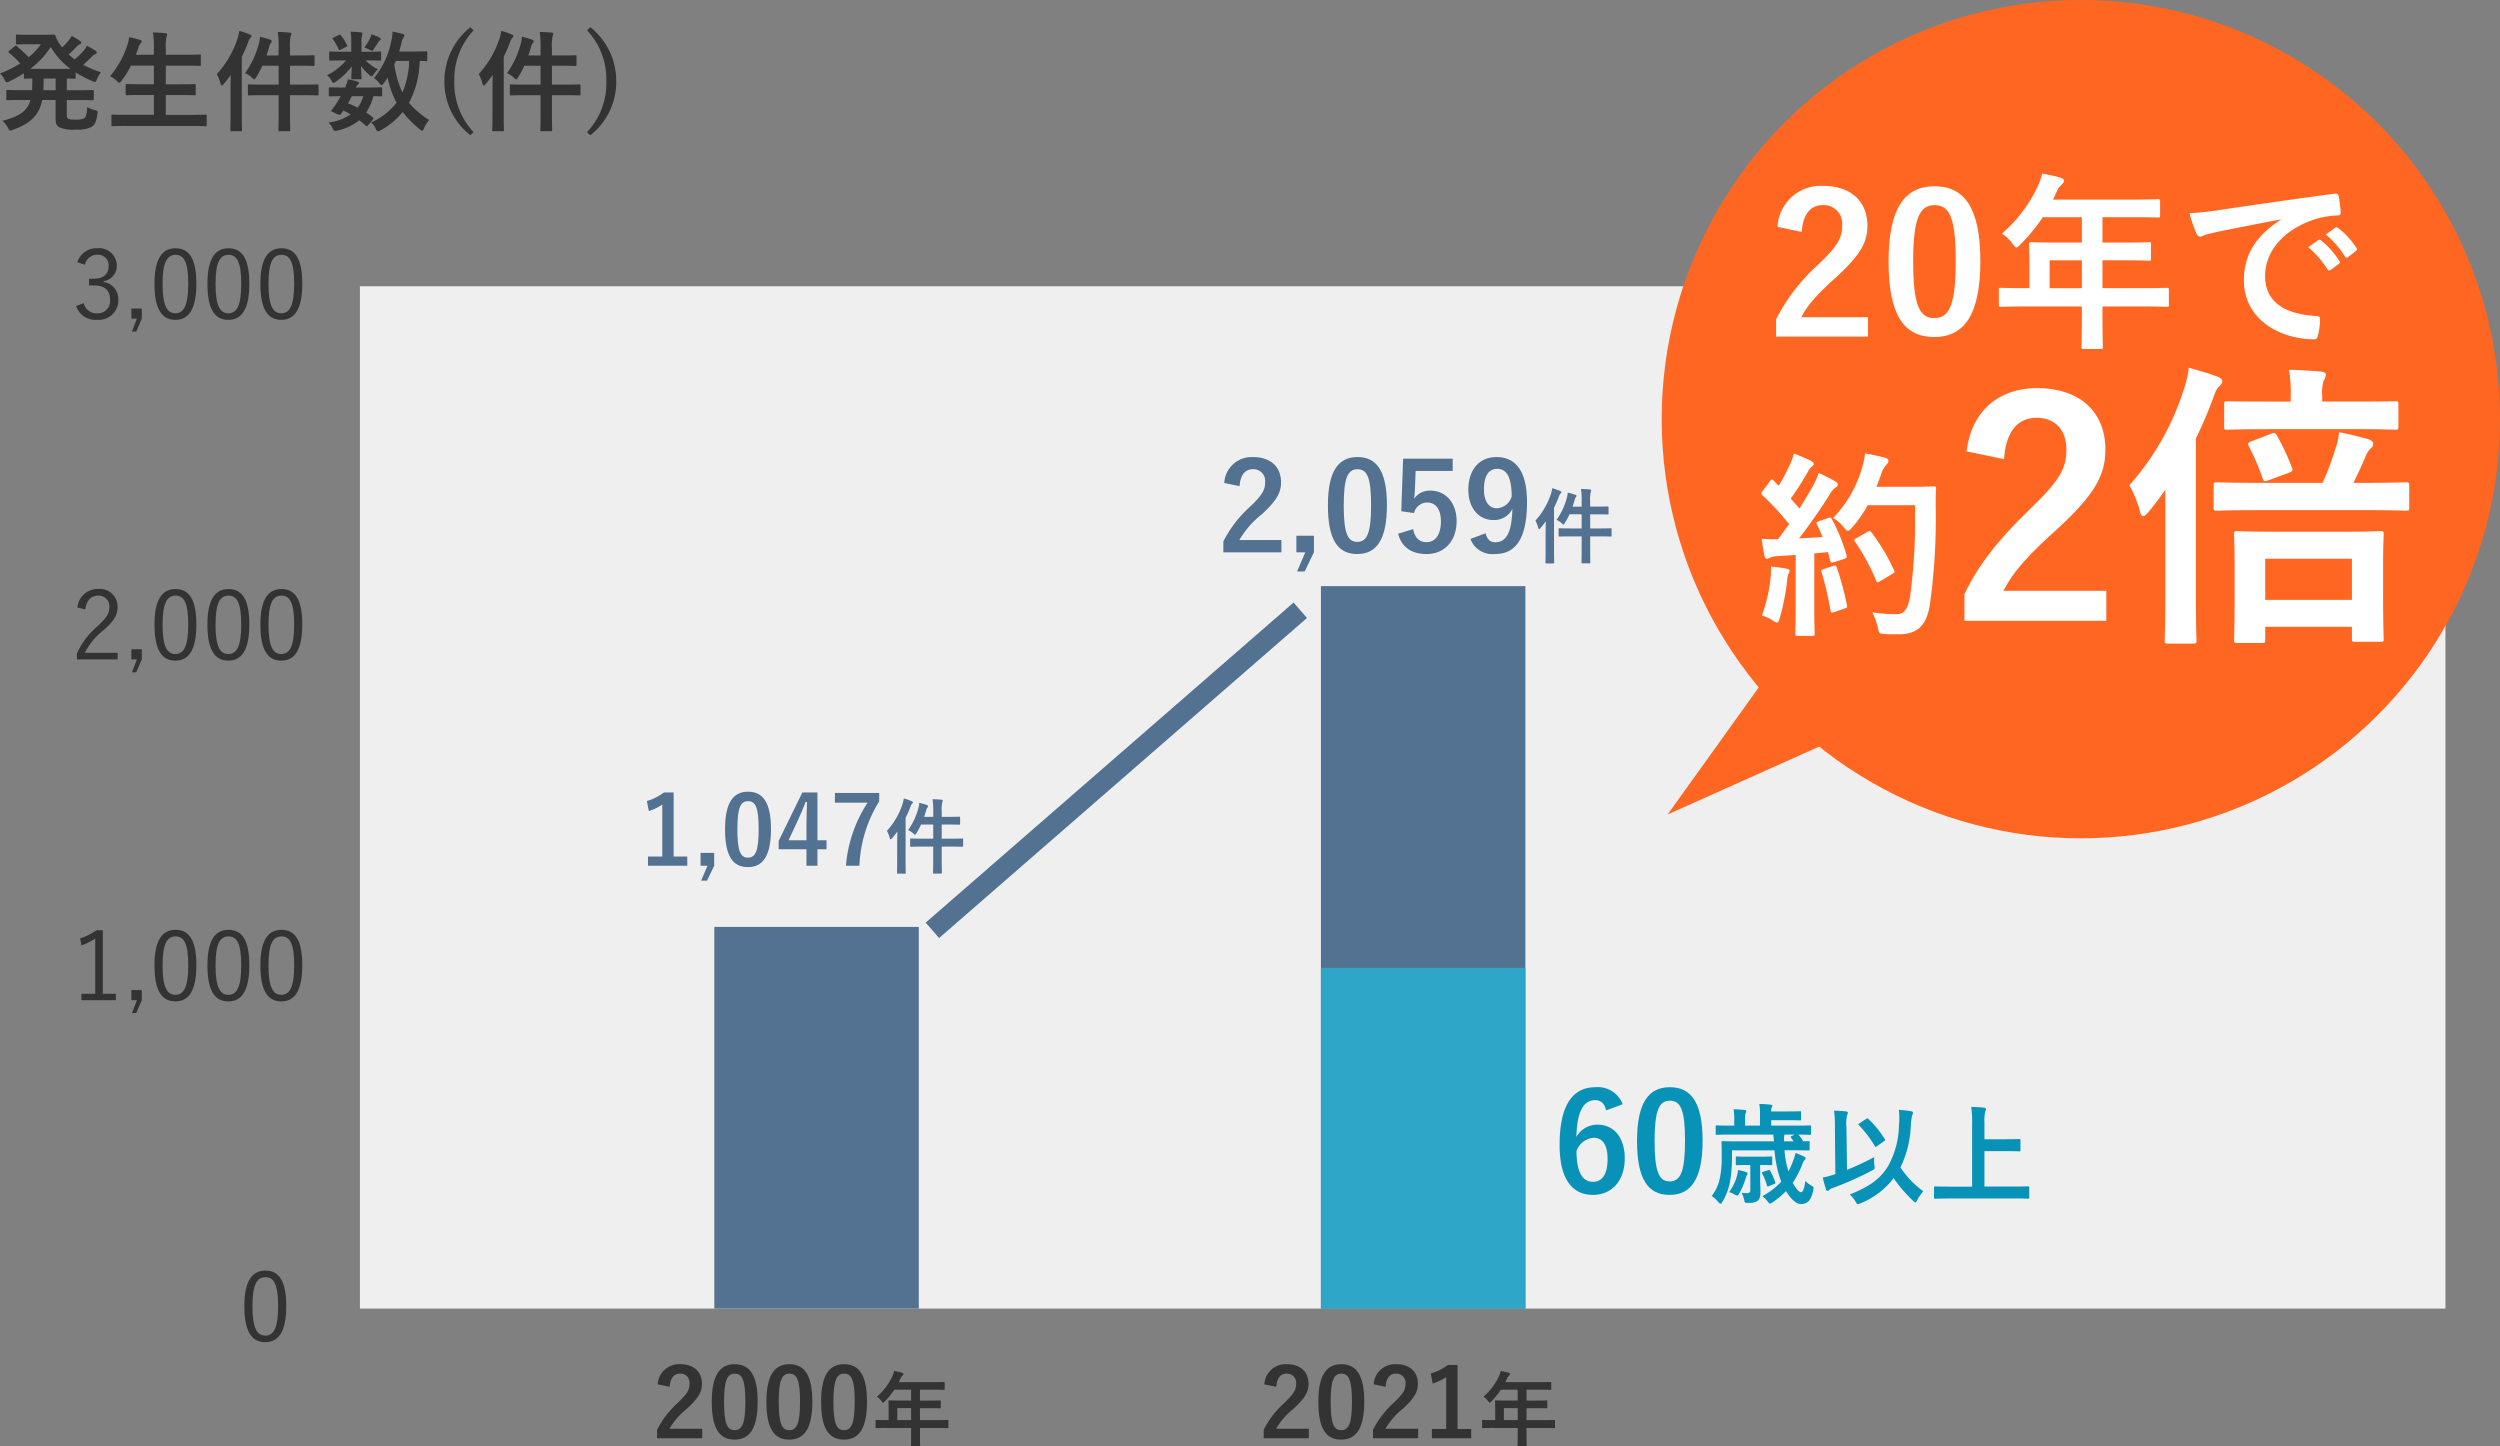 <svg xmlns="http://www.w3.org/2000/svg" width="366.808" height="212.191" viewBox="0 0 366.808 212.191">
  <rect x="0" y="0" width="366.808" height="212.191" fill="#808080" stroke="none"/>
  <g id="グループ_7619" data-name="グループ 7619" transform="translate(-597 -15150)">
    <g id="グループ_7618" data-name="グループ 7618">
      <g id="グループ_7617" data-name="グループ 7617">
        <g id="グループ_7616" data-name="グループ 7616">
          <g id="lp-work-security-1" transform="translate(596.728 15148.252)">
            <rect id="長方形_6259" width="306" height="150" transform="translate(53.08 43.748)" fill="#efefef"/>
            <path id="パス_6007" data-name="パス 6007" d="M10.069,18.58c0,.305.048.465.176.561.144.112.448.16,1.168.16.7,0,1.073-.08,1.265-.256.208-.192.336-.561.4-1.6a3.463,3.463,0,0,0,1.089.448c.432.111.464.128.4.544-.16,1.137-.368,1.616-.848,1.921a4.4,4.4,0,0,1-2.305.4A4.839,4.839,0,0,1,8.933,20.4c-.4-.272-.5-.544-.5-1.345V16.418H6.467c-.448,2.225-1.681,3.425-4.322,4.386a1.4,1.4,0,0,1-.352.112c-.128,0-.192-.112-.352-.4a3.687,3.687,0,0,0-.816-1.041c2.5-.656,3.649-1.408,4.113-3.057h-1.2c-1.521,0-2.049.032-2.145.032-.176,0-.192-.017-.192-.177V15.121c0-.16.016-.176.192-.176.1,0,.625.032,2.145.032h1.44c.016-.353.032-.736.032-1.169v-.544c-.688.016-.977.032-1.041.032-.176,0-.192-.017-.192-.177v-.608A21.152,21.152,0,0,1,1.632,13.7a1.1,1.1,0,0,1-.368.128c-.128,0-.192-.128-.336-.416a3.507,3.507,0,0,0-.656-.88,17.688,17.688,0,0,0,2.961-1.473A13.31,13.31,0,0,0,1.616,9.5c-.08-.064-.128-.112-.128-.16,0-.032.048-.08.128-.144l.8-.641c.144-.112.176-.145.32-.032a21.075,21.075,0,0,1,1.745,1.617,9.434,9.434,0,0,0,1.794-1.9H4.482c-1.2,0-1.584.032-1.681.032-.176,0-.192-.016-.192-.176v-1.1c0-.16.016-.177.192-.177.1,0,.48.032,1.681.032H6.691c.9,0,1.344-.032,1.457-.032.144,0,.192.017.272.192a4.979,4.979,0,0,0,.736,1.377,3.881,3.881,0,0,0,.224.32,7.96,7.96,0,0,0,.96-1.024,4.028,4.028,0,0,0,.448-.672,11.882,11.882,0,0,1,1.232.736c.146.095.177.175.177.256,0,.1-.064.177-.208.24a1.594,1.594,0,0,0-.544.433,14.186,14.186,0,0,1-1.1,1.056c.288.257.576.513.88.736a13.6,13.6,0,0,0,1.36-1.328,3.937,3.937,0,0,0,.448-.688c.464.256.88.5,1.249.736.144.1.192.176.192.272s-.08.176-.208.224a1.472,1.472,0,0,0-.56.433c-.352.352-.769.736-1.232,1.137a15.371,15.371,0,0,0,2.609,1.088,4.443,4.443,0,0,0-.576,1.009c-.128.3-.176.416-.3.416a.974.974,0,0,1-.368-.112,16.845,16.845,0,0,1-2.465-1.28v.752c0,.16-.016.177-.176.177-.08,0-.384-.017-1.12-.032v1.713h1.617c1.536,0,2.049-.032,2.161-.032.16,0,.176.016.176.176v1.152c0,.16-.016.177-.176.177-.112,0-.625-.032-2.161-.032H10.07V18.58Zm.544-6.723a10.917,10.917,0,0,1-2.9-3.217,11.949,11.949,0,0,1-3.009,3.217ZM8.436,14.979V13.266H6.675v.544c0,.416-.016.8-.032,1.169H8.436Z" fill="#333"/>
            <path id="パス_6008" data-name="パス 6008" d="M18.833,20.229c-1.457,0-1.937.031-2.033.031-.16,0-.176-.016-.176-.176V18.74c0-.16.016-.176.176-.176.1,0,.576.032,2.033.032h4.018V15.683H21.09c-1.569,0-2.113.032-2.209.032-.16,0-.176-.017-.176-.177v-1.3c0-.145.016-.16.176-.16.1,0,.64.031,2.209.031h1.761V11.377H19.49a12.22,12.22,0,0,1-1.409,2.24c-.144.192-.208.288-.3.288-.08,0-.176-.1-.352-.256a3.958,3.958,0,0,0-1.008-.72,13.649,13.649,0,0,0,2.577-4.674A5.44,5.44,0,0,0,19.218,7.2c.528.1,1.1.256,1.553.384.176.048.288.128.288.24,0,.08-.048.16-.16.288a1.576,1.576,0,0,0-.3.608L20.21,9.777h2.641V8.944a15.147,15.147,0,0,0-.128-2.433c.625.016,1.281.048,1.809.112.16.016.256.1.256.176a.787.787,0,0,1-.08.32A6.348,6.348,0,0,0,24.6,8.9v.881h2.753c1.569,0,2.1-.032,2.193-.032.176,0,.192.016.192.176v1.312c0,.16-.017.176-.192.176-.1,0-.624-.031-2.193-.031H24.6v2.736h2c1.569,0,2.113-.031,2.209-.031.16,0,.176.016.176.16v1.3c0,.16-.016.177-.176.177-.1,0-.64-.032-2.209-.032h-2V18.6h3.793c1.44,0,1.937-.032,2.033-.032.159,0,.176.016.176.176v1.345c0,.16-.017.176-.176.176-.1,0-.593-.031-2.033-.031H18.833Z" fill="#333"/>
            <path id="パス_6009" data-name="パス 6009" d="M34.1,14.707c0-.576.016-1.265.032-1.953-.337.465-.673.913-1.041,1.329-.128.128-.208.208-.271.208-.08,0-.145-.1-.192-.288a5.828,5.828,0,0,0-.544-1.377,14.536,14.536,0,0,0,3.024-5.154,5.5,5.5,0,0,0,.272-1.2,14.318,14.318,0,0,1,1.537.528c.176.08.256.145.256.224,0,.112-.032.177-.16.288a1.631,1.631,0,0,0-.336.641,20.68,20.68,0,0,1-.929,2.129v8.291c0,1.585.032,2.369.032,2.449,0,.16-.017.176-.177.176h-1.36c-.16,0-.176-.016-.176-.176,0-.1.032-.864.032-2.449V14.707Zm7.058-5.859a15.907,15.907,0,0,0-.128-2.417c.608.016,1.185.048,1.744.1.145.017.257.1.257.177a1.179,1.179,0,0,1-.1.319A6.467,6.467,0,0,0,42.821,8.8V9.888h1.36c1.456,0,1.953-.031,2.049-.031.176,0,.192.016.192.176V11.25c0,.159-.017.176-.192.176-.1,0-.593-.032-2.049-.032h-1.36v2.77h1.824c1.568,0,2.1-.032,2.193-.032.16,0,.176.016.176.176v1.249c0,.176-.016.191-.176.191-.1,0-.625-.031-2.193-.031H42.821v2.32c0,1.793.031,2.7.031,2.785,0,.16-.016.176-.176.176H41.3c-.16,0-.177-.016-.177-.176,0-.1.032-.977.032-2.769V15.716H39.01c-1.569,0-2.1.031-2.193.031-.16,0-.176-.016-.176-.191V14.307c0-.16.016-.176.176-.176.1,0,.624.032,2.193.032h2.145v-2.77H38.77a14.285,14.285,0,0,1-.9,1.681c-.128.208-.208.32-.288.32s-.176-.1-.353-.256a3.636,3.636,0,0,0-.992-.656,13.31,13.31,0,0,0,2-4.274,4.06,4.06,0,0,0,.176-1.072,13.32,13.32,0,0,1,1.457.416c.191.064.271.145.271.24a.327.327,0,0,1-.1.225,1.378,1.378,0,0,0-.288.64c-.112.4-.24.816-.384,1.232h1.776V8.848Z" fill="#333"/>
            <path id="パス_6010" data-name="パス 6010" d="M54.019,9.344c1.409,0,1.89-.032,1.985-.032.176,0,.192.017.192.192v.96c0,.16-.017.177-.192.177-.1,0-.576-.032-1.985-.032h-.111a6.37,6.37,0,0,0,1.824,1.3,3.812,3.812,0,0,0-.72.88c-.064.1-.112.16-.192.16s-.208-.08-.433-.272a8.444,8.444,0,0,1-1.152-1.248c.032.96.08,1.568.08,1.776,0,.16-.016.177-.176.177H51.987c-.16,0-.176-.017-.176-.177,0-.208.048-.769.063-1.729A9.424,9.424,0,0,1,49.585,13.7a.828.828,0,0,1-.4.208c-.1,0-.145-.1-.24-.271a2.738,2.738,0,0,0-.688-.849,8.927,8.927,0,0,0,2.8-2.177h-.336c-1.408,0-1.889.032-1.984.032-.145,0-.16-.017-.16-.177V9.5c0-.176.016-.192.16-.192.1,0,.576.032,1.984.032h1.089V7.792a7.729,7.729,0,0,0-.1-1.393c.576.017.992.032,1.537.1.144.016.208.111.208.176a2.786,2.786,0,0,1-.08.352,3.368,3.368,0,0,0-.064.961v1.36h.7ZM54.307,20.1c-.1.128-.159.176-.208.176s-.08-.032-.144-.08a11.264,11.264,0,0,0-.977-.8,7.655,7.655,0,0,1-3.186,1.5c-.464.112-.512.112-.736-.352a2.858,2.858,0,0,0-.592-.816,7.377,7.377,0,0,0,3.249-1.2c-.336-.191-.688-.384-1.057-.56l-.239.352c-.192.256-.257.353-.608.192l-.673-.305c-.176-.079-.256-.128-.256-.191a.465.465,0,0,1,.08-.16,9.733,9.733,0,0,0,.672-.929,10.412,10.412,0,0,0,.625-1.072c-1.072.016-1.505.032-1.585.032-.145,0-.16-.017-.16-.176v-.977c0-.16.032-.177.16-.177.08,0,.433.032,2,.032H50.9a4.442,4.442,0,0,0,.416-1.2,8.377,8.377,0,0,1,1.441.336c.128.048.191.1.191.176,0,.1-.048.145-.144.225a1.443,1.443,0,0,0-.32.464h1.665c1.424,0,1.9-.032,2-.032.177,0,.192.017.192.177v.977c0,.159-.032.176-.192.176-.08,0-.384-.017-1.088-.032A8.278,8.278,0,0,1,54,18.261c.32.208.624.432.944.672a.3.3,0,0,1,.112.192.346.346,0,0,1-.1.208ZM49.985,6.879c.16-.08.208-.08.3.048a7.651,7.651,0,0,1,.9,1.425c.064.128.049.192-.111.272l-.816.4c-.177.1-.24.1-.305-.063a7.693,7.693,0,0,0-.816-1.425c-.111-.145-.111-.192.08-.288Zm1.906,8.98c-.192.4-.385.769-.561,1.057a12.769,12.769,0,0,1,1.425.624,5.468,5.468,0,0,0,.816-1.681h-1.68Zm2.64-8.419a2.477,2.477,0,0,0,.224-.656,7.3,7.3,0,0,1,1.185.464c.112.063.192.128.192.192,0,.111-.032.144-.128.224a1.018,1.018,0,0,0-.256.3c-.16.257-.385.625-.625.961-.111.192-.159.272-.256.272a1.185,1.185,0,0,1-.416-.177c-.24-.111-.5-.224-.721-.3A8.71,8.71,0,0,0,54.531,7.44Zm8.436,3.1c0,.16-.017.177-.176.177-.064,0-.337-.017-.945-.032a13.581,13.581,0,0,1-1.568,6.146,12.751,12.751,0,0,0,2.961,2.529,4.174,4.174,0,0,0-.752,1.216c-.112.24-.176.353-.272.353-.079,0-.176-.064-.336-.192a16.339,16.339,0,0,1-2.528-2.561,10.7,10.7,0,0,1-3.218,2.688,1.094,1.094,0,0,1-.4.16c-.128,0-.191-.111-.32-.368a2.711,2.711,0,0,0-.688-.944A9.529,9.529,0,0,0,58.454,16.8a13.241,13.241,0,0,1-1.312-3.682,8.057,8.057,0,0,1-.576.864c-.145.177-.225.257-.305.257-.1,0-.192-.1-.336-.288a3.012,3.012,0,0,0-.784-.736,12.253,12.253,0,0,0,2.545-5.49,6.913,6.913,0,0,0,.176-1.345c.448.1,1.1.224,1.457.336.208.064.288.128.288.24s-.08.208-.176.352a2.134,2.134,0,0,0-.24.7c-.1.416-.225.848-.353,1.3H60.9c1.345,0,1.793-.031,1.89-.031.159,0,.176.016.176.176v1.087Zm-4.611.145-.224.528a13.719,13.719,0,0,0,1.185,4.1,12.6,12.6,0,0,0,.992-4.626H58.356Z" fill="#333"/>
            <path id="パス_6011" data-name="パス 6011" d="M69.763,6.191a10.489,10.489,0,0,0-2.833,7.476,10.464,10.464,0,0,0,2.833,7.475l-.479.448a9.967,9.967,0,0,1-3.81-7.923,10.081,10.081,0,0,1,3.81-7.924Z" fill="#333"/>
            <path id="パス_6012" data-name="パス 6012" d="M72.529,14.707c0-.576.016-1.265.032-1.953-.337.465-.673.913-1.041,1.329-.128.128-.208.208-.271.208-.08,0-.145-.1-.192-.288a5.828,5.828,0,0,0-.544-1.377,14.536,14.536,0,0,0,3.024-5.154,5.5,5.5,0,0,0,.272-1.2,14.319,14.319,0,0,1,1.537.528c.176.08.256.145.256.224,0,.112-.032.177-.16.288a1.631,1.631,0,0,0-.336.641,20.68,20.68,0,0,1-.929,2.129v8.291c0,1.585.032,2.369.032,2.449,0,.16-.017.176-.177.176h-1.36c-.16,0-.176-.016-.176-.176,0-.1.032-.864.032-2.449V14.707Zm7.059-5.859a15.906,15.906,0,0,0-.128-2.417c.608.016,1.185.048,1.744.1.145.017.257.1.257.177a1.179,1.179,0,0,1-.1.319A6.467,6.467,0,0,0,81.253,8.8V9.888h1.36c1.456,0,1.953-.031,2.049-.031.176,0,.192.016.192.176V11.25c0,.159-.017.176-.192.176-.1,0-.593-.032-2.049-.032h-1.36v2.77h1.824c1.568,0,2.1-.032,2.193-.032.16,0,.176.016.176.176v1.249c0,.176-.016.191-.176.191-.1,0-.625-.031-2.193-.031H81.253v2.32c0,1.793.031,2.7.031,2.785,0,.16-.016.176-.176.176H79.732c-.16,0-.177-.016-.177-.176,0-.1.032-.977.032-2.769V15.716H77.442c-1.569,0-2.1.031-2.193.031-.16,0-.176-.016-.176-.191V14.307c0-.16.016-.176.176-.176.1,0,.624.032,2.193.032h2.145v-2.77H77.2a14.283,14.283,0,0,1-.9,1.681c-.128.208-.208.32-.288.32s-.176-.1-.353-.256a3.636,3.636,0,0,0-.992-.656,13.31,13.31,0,0,0,2-4.274,4.06,4.06,0,0,0,.176-1.072,13.32,13.32,0,0,1,1.457.416c.191.064.271.145.271.24a.327.327,0,0,1-.1.225,1.378,1.378,0,0,0-.288.64c-.112.4-.24.816-.384,1.232h1.776V8.848Z" fill="#333"/>
            <path id="パス_6013" data-name="パス 6013" d="M86.9,5.743a10.114,10.114,0,0,1,3.793,7.924A10,10,0,0,1,86.9,21.59l-.5-.449a10.463,10.463,0,0,0,2.833-7.475A10.424,10.424,0,0,0,86.4,6.19Z" fill="#333"/>
            <path id="パス_6014" data-name="パス 6014" d="M11.638,90.89a2.953,2.953,0,0,1,3.04-2.718,2.577,2.577,0,0,1,2.843,2.647c0,1.121-.42,1.962-2.115,3.446a9.547,9.547,0,0,0-2.689,3.264h4.818V98.5H11.554v-.869a11.429,11.429,0,0,1,3-3.978c1.442-1.345,1.765-1.934,1.765-2.83a1.566,1.566,0,0,0-1.653-1.681c-1.022,0-1.695.673-1.877,2.018Z" fill="#333"/>
            <path id="パス_6015" data-name="パス 6015" d="M21.075,98.5l-.812,1.891h-.63l.728-1.891h-.812V97.012h1.527V98.5Z" fill="#333"/>
            <path id="パス_6016" data-name="パス 6016" d="M29.085,93.37c0,3.712-1.093,5.309-3.082,5.309s-3.067-1.568-3.067-5.28,1.135-5.226,3.1-5.226S29.085,89.671,29.085,93.37Zm-4.959.013c0,3.138.617,4.329,1.877,4.329s1.891-1.191,1.891-4.329-.6-4.244-1.863-4.244C24.785,89.139,24.126,90.232,24.126,93.383Z" fill="#333"/>
            <path id="パス_6017" data-name="パス 6017" d="M36.855,93.37c0,3.712-1.093,5.309-3.082,5.309s-3.067-1.568-3.067-5.28,1.135-5.226,3.1-5.226S36.855,89.671,36.855,93.37Zm-4.959.013c0,3.138.617,4.329,1.877,4.329,1.275,0,1.891-1.191,1.891-4.329s-.6-4.244-1.863-4.244S31.9,90.232,31.9,93.383Z" fill="#333"/>
            <path id="パス_6018" data-name="パス 6018" d="M44.625,93.37c0,3.712-1.093,5.309-3.082,5.309s-3.067-1.568-3.067-5.28,1.135-5.226,3.1-5.226S44.625,89.671,44.625,93.37Zm-4.959.013c0,3.138.617,4.329,1.877,4.329s1.892-1.191,1.892-4.329-.6-4.244-1.863-4.244S39.666,90.232,39.666,93.383Z" fill="#333"/>
            <path id="パス_6019" data-name="パス 6019" d="M15.364,147.558h1.905v.938H12.212v-.938h2.031v-8.1a9.687,9.687,0,0,1-2.017,1.009l-.2-1.022a9.519,9.519,0,0,0,2.381-1.205h.953v9.315Z" fill="#333"/>
            <path id="パス_6020" data-name="パス 6020" d="M21.075,148.5l-.812,1.891h-.63l.728-1.891h-.812v-1.485h1.527V148.5Z" fill="#333"/>
            <path id="パス_6021" data-name="パス 6021" d="M29.085,143.369c0,3.712-1.093,5.309-3.082,5.309s-3.067-1.568-3.067-5.28,1.135-5.226,3.1-5.226S29.085,139.671,29.085,143.369Zm-4.959.014c0,3.138.617,4.329,1.877,4.329s1.891-1.191,1.891-4.329-.6-4.244-1.863-4.244C24.785,139.139,24.126,140.231,24.126,143.383Z" fill="#333"/>
            <path id="パス_6022" data-name="パス 6022" d="M36.855,143.369c0,3.712-1.093,5.309-3.082,5.309s-3.067-1.568-3.067-5.28,1.135-5.226,3.1-5.226S36.855,139.671,36.855,143.369Zm-4.959.014c0,3.138.617,4.329,1.877,4.329,1.275,0,1.891-1.191,1.891-4.329s-.6-4.244-1.863-4.244S31.9,140.231,31.9,143.383Z" fill="#333"/>
            <path id="パス_6023" data-name="パス 6023" d="M44.625,143.369c0,3.712-1.093,5.309-3.082,5.309s-3.067-1.568-3.067-5.28,1.135-5.226,3.1-5.226S44.625,139.671,44.625,143.369Zm-4.959.014c0,3.138.617,4.329,1.877,4.329s1.892-1.191,1.892-4.329-.6-4.244-1.863-4.244S39.666,140.231,39.666,143.383Z" fill="#333"/>
            <path id="パス_6024" data-name="パス 6024" d="M42.272,193.369c0,3.712-1.093,5.309-3.082,5.309s-3.067-1.568-3.067-5.28,1.135-5.226,3.1-5.226S42.272,189.671,42.272,193.369Zm-4.959.014c0,3.138.617,4.329,1.877,4.329,1.275,0,1.891-1.191,1.891-4.329s-.6-4.244-1.863-4.244S37.313,190.231,37.313,193.383Z" fill="#333"/>
            <path id="パス_6025" data-name="パス 6025" d="M11.624,40.218a2.916,2.916,0,0,1,2.928-2.046,2.583,2.583,0,0,1,2.857,2.494A2.259,2.259,0,0,1,15.476,43v.126a2.516,2.516,0,0,1,2.157,2.577,2.858,2.858,0,0,1-3.068,2.97,2.971,2.971,0,0,1-3.124-2.031l1.121-.42a1.911,1.911,0,0,0,2,1.5,1.812,1.812,0,0,0,1.863-2c0-1.317-.743-2.087-2.3-2.087h-.784v-.995h.7c1.443,0,2.171-.714,2.171-1.877a1.555,1.555,0,0,0-1.681-1.639A1.79,1.79,0,0,0,12.744,40.6Z" fill="#333"/>
            <path id="パス_6026" data-name="パス 6026" d="M21.075,48.5l-.812,1.891h-.63l.728-1.891h-.812V47.012h1.527V48.5Z" fill="#333"/>
            <path id="パス_6027" data-name="パス 6027" d="M29.085,43.37c0,3.712-1.093,5.309-3.082,5.309s-3.067-1.568-3.067-5.28,1.135-5.226,3.1-5.226S29.085,39.671,29.085,43.37Zm-4.959.013c0,3.138.617,4.329,1.877,4.329s1.891-1.191,1.891-4.329-.6-4.244-1.863-4.244C24.785,39.139,24.126,40.232,24.126,43.383Z" fill="#333"/>
            <path id="パス_6028" data-name="パス 6028" d="M36.855,43.37c0,3.712-1.093,5.309-3.082,5.309s-3.067-1.568-3.067-5.28,1.135-5.226,3.1-5.226S36.855,39.671,36.855,43.37Zm-4.959.013c0,3.138.617,4.329,1.877,4.329,1.275,0,1.891-1.191,1.891-4.329s-.6-4.244-1.863-4.244S31.9,40.232,31.9,43.383Z" fill="#333"/>
            <path id="パス_6029" data-name="パス 6029" d="M44.625,43.37c0,3.712-1.093,5.309-3.082,5.309s-3.067-1.568-3.067-5.28,1.135-5.226,3.1-5.226S44.625,39.671,44.625,43.37Zm-4.959.013c0,3.138.617,4.329,1.877,4.329s1.892-1.191,1.892-4.329-.6-4.244-1.863-4.244S39.666,40.232,39.666,43.383Z" fill="#333"/>
            <path id="パス_6030" data-name="パス 6030" d="M96.778,204.861a3.131,3.131,0,0,1,3.292-2.955c1.919,0,3.194,1.036,3.194,2.886,0,1.19-.519,2.087-2.157,3.613a10.436,10.436,0,0,0-2.605,2.97h4.805v1.4H96.681v-1.247a13.549,13.549,0,0,1,3.054-3.964c1.4-1.345,1.709-1.9,1.709-2.788a1.333,1.333,0,0,0-1.4-1.484c-.883,0-1.43.658-1.514,1.933Z" fill="#333"/>
            <path id="パス_6031" data-name="パス 6031" d="M111.44,207.4c0,3.964-1.205,5.575-3.39,5.575s-3.348-1.583-3.348-5.548,1.218-5.519,3.375-5.519S111.44,203.447,111.44,207.4Zm-4.93.014c0,3.151.435,4.174,1.541,4.174,1.135,0,1.583-1.036,1.583-4.174s-.435-4.118-1.556-4.118C106.986,203.293,106.51,204.245,106.51,207.411Z" fill="#333"/>
            <path id="パス_6032" data-name="パス 6032" d="M119.462,207.4c0,3.964-1.2,5.575-3.39,5.575s-3.348-1.583-3.348-5.548,1.219-5.519,3.376-5.519S119.462,203.447,119.462,207.4Zm-4.931.014c0,3.151.435,4.174,1.541,4.174,1.135,0,1.583-1.036,1.583-4.174s-.435-4.118-1.555-4.118C115.008,203.293,114.531,204.245,114.531,207.411Z" fill="#333"/>
            <path id="パス_6033" data-name="パス 6033" d="M127.484,207.4c0,3.964-1.205,5.575-3.39,5.575s-3.348-1.583-3.348-5.548,1.218-5.519,3.375-5.519S127.484,203.447,127.484,207.4Zm-4.93.014c0,3.151.435,4.174,1.541,4.174,1.135,0,1.583-1.036,1.583-4.174s-.435-4.118-1.556-4.118C123.03,203.293,122.554,204.245,122.554,207.411Z" fill="#333"/>
            <path id="パス_6034" data-name="パス 6034" d="M130.367,211.262c-1.056,0-1.428.023-1.5.023-.12,0-.132-.012-.132-.132v-.947c0-.108.012-.12.132-.12.071,0,.443.023,1.5.023h.288V208.43c0-.684-.024-1.007-.024-1.079,0-.12.012-.132.144-.132.072,0,.48.023,1.644.023h1.535v-1.6h-2.459a10.976,10.976,0,0,1-1.4,1.715c-.119.132-.191.192-.252.192s-.119-.072-.239-.229a2.4,2.4,0,0,0-.672-.647,8.814,8.814,0,0,0,2.219-2.9,3.848,3.848,0,0,0,.312-.876c.433.084.828.168,1.151.265.145.048.216.107.216.2s-.06.145-.144.229a1.171,1.171,0,0,0-.3.432l-.24.516H137.1c1.163,0,1.57-.024,1.643-.024.12,0,.132.013.132.133v.887c0,.12-.012.132-.132.132-.072,0-.479-.023-1.643-.023h-1.848v1.6h1.283c1.176,0,1.571-.023,1.644-.023.107,0,.12.012.12.132v.9c0,.12-.013.132-.12.132-.072,0-.468-.024-1.644-.024h-1.283v1.751h2.543c1.056,0,1.427-.023,1.5-.023.12,0,.132.012.132.12v.947c0,.12-.012.132-.132.132-.072,0-.443-.023-1.5-.023h-2.543v.587c0,1.26.024,1.9.024,1.955,0,.12-.012.132-.132.132h-1.067c-.132,0-.145-.012-.145-.132,0-.072.024-.7.024-1.955v-.587h-3.586Zm3.586-1.153v-1.751h-2.027v1.751Z" fill="#333"/>
            <path id="パス_6035" data-name="パス 6035" d="M185.779,204.861a3.131,3.131,0,0,1,3.292-2.955c1.919,0,3.194,1.036,3.194,2.886,0,1.19-.519,2.087-2.157,3.613a10.436,10.436,0,0,0-2.6,2.97h4.8v1.4h-6.625v-1.247a13.544,13.544,0,0,1,3.053-3.964c1.4-1.345,1.709-1.9,1.709-2.788a1.333,1.333,0,0,0-1.4-1.484c-.883,0-1.43.658-1.514,1.933Z" fill="#333"/>
            <path id="パス_6036" data-name="パス 6036" d="M200.44,207.4c0,3.964-1.205,5.575-3.39,5.575s-3.348-1.583-3.348-5.548,1.218-5.519,3.375-5.519S200.44,203.447,200.44,207.4Zm-4.93.014c0,3.151.435,4.174,1.541,4.174,1.135,0,1.583-1.036,1.583-4.174s-.435-4.118-1.556-4.118C195.986,203.293,195.51,204.245,195.51,207.411Z" fill="#333"/>
            <path id="パス_6037" data-name="パス 6037" d="M201.822,204.861a3.131,3.131,0,0,1,3.292-2.955c1.919,0,3.194,1.036,3.194,2.886,0,1.19-.519,2.087-2.157,3.613a10.436,10.436,0,0,0-2.6,2.97h4.8v1.4h-6.626v-1.247a13.549,13.549,0,0,1,3.054-3.964c1.4-1.345,1.709-1.9,1.709-2.788a1.333,1.333,0,0,0-1.4-1.484c-.883,0-1.43.658-1.514,1.933Z" fill="#333"/>
            <path id="パス_6038" data-name="パス 6038" d="M214.131,211.417h2v1.359h-5.771v-1.359h2.1V203.8a7.842,7.842,0,0,1-1.975.953l-.28-1.471a7.908,7.908,0,0,0,2.493-1.261h1.429Z" fill="#333"/>
            <path id="パス_6039" data-name="パス 6039" d="M219.367,211.262c-1.056,0-1.428.023-1.5.023-.12,0-.132-.012-.132-.132v-.947c0-.108.012-.12.132-.12.071,0,.443.023,1.5.023h.288V208.43c0-.684-.024-1.007-.024-1.079,0-.12.012-.132.144-.132.072,0,.48.023,1.644.023h1.535v-1.6h-2.459a10.976,10.976,0,0,1-1.4,1.715c-.119.132-.191.192-.252.192s-.119-.072-.239-.229a2.4,2.4,0,0,0-.672-.647,8.814,8.814,0,0,0,2.219-2.9,3.848,3.848,0,0,0,.312-.876c.433.084.828.168,1.151.265.145.048.216.107.216.2s-.06.145-.144.229a1.171,1.171,0,0,0-.3.432l-.24.516H226.1c1.163,0,1.57-.024,1.643-.024.12,0,.132.013.132.133v.887c0,.12-.012.132-.132.132-.072,0-.479-.023-1.643-.023h-1.848v1.6h1.283c1.176,0,1.571-.023,1.644-.023.107,0,.12.012.12.132v.9c0,.12-.013.132-.12.132-.072,0-.468-.024-1.644-.024h-1.283v1.751h2.543c1.056,0,1.427-.023,1.5-.023.12,0,.132.012.132.12v.947c0,.12-.012.132-.132.132-.072,0-.443-.023-1.5-.023h-2.543v.587c0,1.26.024,1.9.024,1.955,0,.12-.012.132-.132.132h-1.067c-.132,0-.145-.012-.145-.132,0-.072.024-.7.024-1.955v-.587h-3.586Zm3.586-1.153v-1.751h-2.027v1.751Z" fill="#333"/>
            <rect id="長方形_6260" width="30" height="56" transform="translate(105.08 137.748)" fill="#537190"/>
            <rect id="長方形_6261" width="30" height="106" transform="translate(194.08 87.748)" fill="#537190"/>
            <path id="パス_6040" data-name="パス 6040" d="M99.112,127.417h2v1.359H95.344v-1.359h2.1V119.8a7.86,7.86,0,0,1-1.975.953l-.28-1.471a7.924,7.924,0,0,0,2.494-1.261h1.429v9.4Z" fill="#537190"/>
            <path id="パス_6041" data-name="パス 6041" d="M105.061,128.776l-1.051,2.185h-.868l.938-2.185h-1.022v-1.892h2Z" fill="#537190"/>
            <path id="パス_6042" data-name="パス 6042" d="M113.393,123.4c0,3.964-1.205,5.575-3.39,5.575s-3.348-1.583-3.348-5.548,1.218-5.519,3.375-5.519S113.393,119.447,113.393,123.4Zm-4.931.014c0,3.151.435,4.174,1.541,4.174,1.135,0,1.583-1.036,1.583-4.174s-.435-4.118-1.555-4.118C108.939,119.293,108.462,120.245,108.462,123.411Z" fill="#537190"/>
            <path id="パス_6043" data-name="パス 6043" d="M120.21,125.036h1.331v1.316H120.21v2.424H118.6v-2.424h-4.076V125.12l3.474-7.1h2.213v7.018Zm-1.61-2.353c0-1.135.042-2.2.084-3.277h-.2c-.351.924-.757,1.862-1.191,2.8l-1.316,2.83H118.6Z" fill="#537190"/>
            <path id="パス_6044" data-name="パス 6044" d="M129.269,119.335a19.175,19.175,0,0,0-2.9,9.441h-1.976a19.684,19.684,0,0,1,3.18-9.26h-4.8v-1.429h6.5v1.248Z" fill="#537190"/>
            <path id="パス_6045" data-name="パス 6045" d="M131.912,125.21c0-.432.012-.947.024-1.463-.252.348-.5.684-.779,1-.1.1-.156.156-.2.156s-.108-.072-.144-.216a4.262,4.262,0,0,0-.408-1.031,10.905,10.905,0,0,0,2.267-3.862,4.264,4.264,0,0,0,.2-.9,10.626,10.626,0,0,1,1.151.4c.132.061.192.108.192.168,0,.084-.024.133-.12.216a1.216,1.216,0,0,0-.251.48,15.738,15.738,0,0,1-.7,1.6v6.213c0,1.188.024,1.774.024,1.835,0,.12-.012.132-.132.132h-1.02c-.12,0-.132-.012-.132-.132,0-.072.024-.647.024-1.835V125.21Zm5.289-4.39a11.912,11.912,0,0,0-.1-1.811c.456.012.887.036,1.307.072.108.012.192.071.192.132a.908.908,0,0,1-.072.239,4.825,4.825,0,0,0-.084,1.332v.815h1.019c1.092,0,1.463-.024,1.535-.024.132,0,.144.012.144.132v.912c0,.119-.012.132-.144.132-.072,0-.443-.024-1.535-.024h-1.019V124.8h1.367c1.175,0,1.571-.024,1.643-.024.12,0,.132.013.132.132v.936c0,.132-.012.145-.132.145-.072,0-.468-.024-1.643-.024h-1.367v1.739c0,1.343.024,2.026.024,2.087,0,.12-.012.132-.132.132h-1.032c-.12,0-.132-.012-.132-.132,0-.072.024-.731.024-2.075v-1.751h-1.607c-1.175,0-1.571.024-1.643.024-.12,0-.132-.013-.132-.145v-.936c0-.119.012-.132.132-.132.072,0,.468.024,1.643.024H137.2v-2.075h-1.787a10.587,10.587,0,0,1-.671,1.26c-.1.155-.156.239-.216.239s-.132-.071-.264-.191a2.733,2.733,0,0,0-.744-.492,9.977,9.977,0,0,0,1.5-3.2,3.039,3.039,0,0,0,.132-.8,10.232,10.232,0,0,1,1.091.312c.144.048.2.107.2.18a.241.241,0,0,1-.072.168,1.033,1.033,0,0,0-.216.479c-.084.3-.18.611-.288.924H137.2v-.78Z" fill="#537190"/>
            <path id="パス_6046" data-name="パス 6046" d="M179.9,72.612a4.025,4.025,0,0,1,4.231-3.8c2.467,0,4.1,1.333,4.1,3.71,0,1.53-.667,2.683-2.773,4.645a13.436,13.436,0,0,0-3.349,3.817h6.176v1.8h-8.517v-1.6a17.424,17.424,0,0,1,3.925-5.1c1.8-1.729,2.2-2.448,2.2-3.583a1.714,1.714,0,0,0-1.8-1.908c-1.134,0-1.836.846-1.944,2.484Z" fill="#537190"/>
            <path id="パス_6047" data-name="パス 6047" d="M193.055,82.785,191.7,85.594h-1.116l1.206-2.809H190.48V80.354h2.575Z" fill="#537190"/>
            <path id="パス_6048" data-name="パス 6048" d="M203.766,75.871c0,5.1-1.548,7.166-4.357,7.166-2.826,0-4.3-2.034-4.3-7.13s1.566-7.1,4.339-7.1S203.766,70.793,203.766,75.871Zm-6.338.017c0,4.052.559,5.366,1.98,5.366,1.459,0,2.035-1.333,2.035-5.366,0-4.051-.559-5.293-2-5.293C198.04,70.6,197.428,71.819,197.428,75.888Z" fill="#537190"/>
            <path id="パス_6049" data-name="パス 6049" d="M213.414,70.847h-5.438l-.108,2.772c-.019.414-.054.9-.108,1.3a2.784,2.784,0,0,1,2.359-1.188c2.269,0,3.871,1.782,3.871,4.5,0,2.9-1.8,4.808-4.394,4.808-2.161,0-3.691-.973-4.178-2.989l2.2-.666c.252,1.333.954,1.909,1.963,1.909,1.3,0,2.106-1.117,2.106-3.025,0-1.782-.738-2.791-2-2.791a2,2,0,0,0-1.944,1.549l-1.873-.271.271-7.706h7.274v1.8Z" fill="#537190"/>
            <path id="パス_6050" data-name="パス 6050" d="M218.236,79.994c.252.918.685,1.314,1.44,1.314,1.53,0,2.413-1.3,2.5-4.9a2.958,2.958,0,0,1-2.809,1.639c-2.089,0-3.655-1.711-3.655-4.43,0-2.971,1.62-4.808,4.141-4.808,2.719,0,4.466,1.963,4.466,6.591,0,5.491-1.729,7.634-4.682,7.634a3.44,3.44,0,0,1-3.619-2.215Zm1.711-9.453c-1.333,0-1.945,1.152-1.945,3.025,0,1.746.738,2.755,1.891,2.755a2.383,2.383,0,0,0,2.179-1.729C222.054,71.91,221.423,70.541,219.947,70.541Z" fill="#537190"/>
            <path id="パス_6051" data-name="パス 6051" d="M227.054,79.69c0-.432.013-.947.024-1.463-.252.348-.5.684-.779,1-.1.1-.156.156-.2.156s-.108-.072-.145-.216a4.264,4.264,0,0,0-.407-1.031,10.905,10.905,0,0,0,2.267-3.862,4.2,4.2,0,0,0,.2-.9,10.7,10.7,0,0,1,1.151.4c.132.061.191.108.191.168,0,.084-.023.133-.12.216a1.23,1.23,0,0,0-.251.48,15.964,15.964,0,0,1-.7,1.6v6.213c0,1.188.024,1.774.024,1.835,0,.12-.012.132-.132.132h-1.02c-.12,0-.132-.012-.132-.132,0-.072.023-.647.023-1.835V79.69Zm5.289-4.39a11.781,11.781,0,0,0-.1-1.811c.456.012.888.036,1.308.072.107.012.191.071.191.132a.944.944,0,0,1-.071.239,4.78,4.78,0,0,0-.084,1.332v.815h1.019c1.092,0,1.464-.024,1.535-.024.133,0,.145.012.145.132V77.1c0,.119-.012.132-.145.132-.071,0-.443-.024-1.535-.024h-1.019v2.075h1.367c1.175,0,1.57-.024,1.643-.024.12,0,.132.013.132.132v.936c0,.132-.012.145-.132.145-.072,0-.468-.024-1.643-.024h-1.367v1.739c0,1.343.023,2.026.023,2.087,0,.12-.012.132-.132.132h-1.031c-.12,0-.132-.012-.132-.132,0-.072.023-.731.023-2.075V80.448h-1.606c-1.176,0-1.571.024-1.644.024-.12,0-.132-.013-.132-.145V79.39c0-.119.012-.132.132-.132.072,0,.468.024,1.644.024h1.606V77.207h-1.787a10.443,10.443,0,0,1-.671,1.26c-.1.155-.156.239-.216.239s-.133-.071-.265-.191a2.713,2.713,0,0,0-.743-.492,9.972,9.972,0,0,0,1.5-3.2,3.039,3.039,0,0,0,.132-.8,10.253,10.253,0,0,1,1.092.312c.144.048.2.107.2.18a.241.241,0,0,1-.072.168,1.033,1.033,0,0,0-.216.479c-.084.3-.18.611-.288.924h1.331V75.3Z" fill="#537190"/>
            <rect id="長方形_6708" data-name="長方形 6708" width="71.588" height="3" transform="matrix(0.754, -0.656, 0.656, 0.754, 136.091, 137.118)" fill="#537190"/>
            <rect id="長方形_6262" width="30" height="50" transform="translate(194.08 143.748)" fill="#2ea6c7"/>
            <path id="パス_2492" d="M296.581,98.123l-51.63,23.125L270,86.322Z" fill="#f62"/>
            <circle id="楕円形_32" cx="61.5" cy="61.5" r="61.5" transform="translate(244.08 1.748)" fill="#f62"/>
            <path id="パス_6052" data-name="パス 6052" d="M268.5,77.751c.348-.115.406-.087.551.175a26.607,26.607,0,0,1,2.146,5.25c.087.319.029.464-.348.58l-1.537.493c-.319.087-.436.058-.493-.2l-.349-1.306c-.667.088-1.334.146-2,.2v7.978c0,2.668.058,3.654.058,3.8,0,.29-.029.319-.319.319H264c-.29,0-.319-.029-.319-.319,0-.174.059-1.132.059-3.8V83.176l-2.727.174a3.151,3.151,0,0,0-1.073.232.787.787,0,0,1-.436.145c-.2,0-.29-.2-.348-.493-.146-.7-.262-1.363-.406-2.437a22.954,22.954,0,0,0,2.407.059l1.624-2.205a41.174,41.174,0,0,0-3.915-4.234c-.116-.116-.175-.175-.175-.262s.087-.2.2-.377l1.073-1.421c.116-.175.2-.262.29-.262s.146.059.262.175l.725.754a27.922,27.922,0,0,0,1.566-2.93,8.846,8.846,0,0,0,.667-1.8A24.311,24.311,0,0,1,266,69.368c.262.146.378.29.378.465,0,.145-.116.261-.262.377a1.771,1.771,0,0,0-.551.7,46.261,46.261,0,0,1-2.553,4c.436.493.87.957,1.276,1.45.667-1.045,1.306-2.118,1.943-3.22a15.057,15.057,0,0,0,.9-2,27.23,27.23,0,0,1,2.437,1.247c.261.146.348.262.348.436,0,.2-.087.319-.318.436a3.455,3.455,0,0,0-.958,1.188c-1.479,2.35-3.074,4.583-4.408,6.295,1.131-.058,2.32-.116,3.451-.2-.261-.638-.521-1.247-.812-1.827-.146-.29-.088-.349.29-.493Zm-8.441,8.732a9.772,9.772,0,0,0,.059-1.624c.87.116,1.653.2,2.233.318.348.059.493.2.493.349a1.049,1.049,0,0,1-.174.435,3.028,3.028,0,0,0-.175.929,33.66,33.66,0,0,1-1.1,5.569c-.116.436-.232.638-.406.638a1.413,1.413,0,0,1-.667-.348,6.016,6.016,0,0,0-1.538-.7A22,22,0,0,0,260.056,86.483Zm9.2-1.711c.349-.116.406-.059.522.261a44.568,44.568,0,0,1,1.479,5.482c.058.319.028.406-.349.522l-1.537.521c-.436.146-.464.059-.522-.231a45.245,45.245,0,0,0-1.3-5.569c-.116-.319-.087-.378.261-.493Zm5.048-8.905a17.763,17.763,0,0,1-2.263,3.249c-.319.348-.465.521-.639.521-.145,0-.318-.174-.609-.521a5.488,5.488,0,0,0-1.565-1.364,17.594,17.594,0,0,0,4.147-7.02,14.594,14.594,0,0,0,.551-2.465c1.1.2,2.234.464,2.814.608.377.116.608.262.608.465,0,.231-.028.318-.29.58a3.75,3.75,0,0,0-.812,1.479c-.2.581-.406,1.189-.667,1.77h5.481c2.089,0,2.756-.058,2.93-.058.29,0,.349.058.349.348-.059.812-.059,1.6-.059,2.408a92.943,92.943,0,0,1-.841,14.532c-.464,2.959-1.683,4.352-4.409,4.409-.609,0-1.421.029-2.176-.029-.87-.058-.87-.058-1.073-.986a8.52,8.52,0,0,0-.812-2.2,22.505,22.505,0,0,0,3.684.261c1.073,0,1.566-.957,1.856-2.494a84.093,84.093,0,0,0,.726-13.488H274.3Zm-.029,3.916c.319-.175.406-.116.58.087a28,28,0,0,1,3.307,5.54c.146.29.087.377-.261.551l-1.828,1.1c-.318.2-.435.146-.551-.174a30.4,30.4,0,0,0-3.046-5.6c-.2-.29-.2-.377.174-.58Z" fill="#fff"/>
            <path id="パス_6053" data-name="パス 6053" d="M288.807,67.973c.748-6.029,4.841-9.286,10.342-9.286,6.028,0,10.033,3.256,10.033,9.065,0,3.741-1.628,6.558-6.777,11.354-4.62,4.136-6.82,6.6-8.185,9.329h15.094v4.4H288.5V88.92c1.979-4.137,4.8-7.834,9.593-12.454,4.4-4.225,5.369-5.985,5.369-8.758,0-2.948-1.717-4.664-4.4-4.664-2.772,0-4.489,2.068-4.753,6.072Z" fill="#fff"/>
            <path id="パス_6064" data-name="パス 6064" d="M288.7,64.7a6.372,6.372,0,0,1,6.7-6.015c3.9,0,6.5,2.109,6.5,5.872,0,2.423-1.055,4.248-4.39,7.355-2.993,2.679-4.418,4.276-5.3,6.043h9.777v2.85H288.5V78.271a27.5,27.5,0,0,1,6.214-8.067c2.851-2.737,3.478-3.877,3.478-5.673a2.714,2.714,0,0,0-2.85-3.021c-1.8,0-2.908,1.34-3.079,3.933Z" transform="translate(-27.635 -29.666)" fill="#fff"/>
            <path id="パス_6054" data-name="パス 6054" d="M317.979,73.606q-1.188,1.716-2.509,3.3c-.352.4-.572.571-.748.571-.22,0-.352-.22-.484-.748a15.3,15.3,0,0,0-1.54-3.784,38.622,38.622,0,0,0,8.01-14.126,13.317,13.317,0,0,0,.7-3.125c1.408.4,2.948.836,4.225,1.32.484.22.7.353.7.66s-.132.484-.484.792c-.264.22-.484.616-.88,1.76a63.116,63.116,0,0,1-2.509,5.853V89.008c0,4.312.088,6.469.088,6.688,0,.44-.044.484-.483.484h-3.741c-.4,0-.439-.044-.439-.484,0-.264.088-2.376.088-6.688v-15.4ZM331.621,76.6c-4.312,0-5.765.088-6.028.088-.484,0-.528-.044-.528-.484V72.99c0-.44.044-.484.528-.484.264,0,1.716.088,6.028.088h9.418a36.185,36.185,0,0,0,1.892-5.017,8.926,8.926,0,0,0,.528-2.42c1.408.264,2.948.66,4.269,1.012.44.176.748.4.748.66a.79.79,0,0,1-.308.66,3.033,3.033,0,0,0-.792,1.188c-.572,1.32-1.1,2.508-1.8,3.916h1.673c4.312,0,5.765-.088,6.028-.088.44,0,.484.044.484.484V76.2c0,.44-.044.484-.484.484-.264,0-1.716-.088-6.028-.088H331.621Zm1.364-11.882c-4.225,0-5.677.088-5.94.088-.4,0-.44-.044-.44-.483V61.064c0-.4.044-.44.44-.44.264,0,1.716.044,5.94.044h3.389v-.836A18.787,18.787,0,0,0,336.11,56c1.672.044,3.256.132,4.664.264.44.044.748.176.748.44a1.928,1.928,0,0,1-.308.88,5.863,5.863,0,0,0-.22,2.289v.792h4.752c4.181,0,5.633-.044,5.9-.044.483,0,.527.044.527.44v3.257c0,.439-.044.483-.527.483-.265,0-1.717-.088-5.9-.088H332.985Zm-4.4,31.377c-.484,0-.528-.044-.528-.528,0-.22.088-1.364.088-7.438V85.135c0-3.433-.088-4.664-.088-4.929,0-.483.044-.528.528-.528.264,0,1.672.089,5.633.089h9.726c3.96,0,5.28-.089,5.589-.089.439,0,.483.045.483.528,0,.265-.088,1.452-.088,4.356v3.477c0,6.029.088,7.174.088,7.438,0,.4-.044.439-.483.439h-3.652c-.484,0-.528-.044-.528-.439V93.716H332.635v1.849c0,.484-.044.528-.484.528Zm4.929-30.717c.484-.176.616-.132.836.265a33.747,33.747,0,0,1,2.2,4.708c.177.4.044.572-.4.748l-2.992,1.1c-.66.22-.7.264-.925-.309a33.074,33.074,0,0,0-1.98-4.62c-.22-.4-.22-.572.4-.792Zm-.88,24.38h12.718V83.727H332.634Z" fill="#fff"/>
            <path id="パス_6056" data-name="パス 6056" d="M290.836,40.052c0,7.924-2.407,11.145-6.775,11.145-4.4,0-6.692-3.164-6.692-11.088s2.437-11.032,6.748-11.032S290.836,32.157,290.836,40.052Zm-9.856.029c0,6.3.868,8.344,3.08,8.344,2.268,0,3.164-2.071,3.164-8.344,0-6.3-.868-8.232-3.108-8.232C281.933,31.848,280.98,33.752,280.98,40.081Z" fill="#fff"/>
            <path id="パス_6057" data-name="パス 6057" d="M297.36,46.716c-2.464,0-3.332.057-3.5.057-.28,0-.309-.028-.309-.309V44.252c0-.252.028-.28.309-.28.168,0,1.036.057,3.5.057h.672v-3.92c0-1.6-.057-2.353-.057-2.521,0-.279.028-.308.336-.308.169,0,1.12.056,3.837.056h3.584V33.612h-5.74a25.748,25.748,0,0,1-3.276,4c-.28.308-.448.448-.588.448s-.28-.168-.56-.532A5.6,5.6,0,0,0,294,36.02a20.609,20.609,0,0,0,5.18-6.776,9.032,9.032,0,0,0,.729-2.044c1.008.2,1.932.392,2.688.616.336.111.5.252.5.476s-.14.336-.336.532a2.72,2.72,0,0,0-.7,1.008l-.561,1.2h11.564c2.716,0,3.668-.056,3.836-.056.279,0,.308.027.308.308V33.36c0,.279-.028.308-.308.308-.168,0-1.12-.056-3.836-.056h-4.312v3.724h3c2.744,0,3.668-.056,3.836-.056.252,0,.28.028.28.308v2.1c0,.279-.028.308-.28.308-.168,0-1.092-.056-3.836-.056h-3v4.088h5.937c2.464,0,3.331-.057,3.5-.057.279,0,.308.028.308.28v2.212c0,.28-.028.309-.308.309-.169,0-1.036-.057-3.5-.057h-5.937v1.372c0,2.94.056,4.424.056,4.564,0,.279-.027.308-.308.308h-2.492c-.308,0-.336-.028-.336-.308,0-.168.057-1.624.057-4.564V46.716H297.36Zm8.372-2.687V39.941H301v4.088Z" fill="#fff"/>
            <path id="パス_6058" data-name="パス 6058" d="M334.88,33.949c-3.416.644-6.412,1.231-9.408,1.848-1.063.252-1.344.309-1.764.448a1.641,1.641,0,0,1-.616.224.655.655,0,0,1-.532-.42,19.6,19.6,0,0,1-1.036-3.023,38.622,38.622,0,0,0,4.452-.477c3.444-.5,9.6-1.428,16.828-2.38.42-.056.561.112.588.309a15.992,15.992,0,0,1,.309,2.464c0,.336-.168.42-.532.42a12.493,12.493,0,0,0-3.416.616c-4.76,1.624-7.14,4.9-7.14,8.26,0,3.611,2.575,5.571,7.447,5.88.448,0,.616.112.616.42a9.959,9.959,0,0,1-.308,2.408c-.084.42-.2.588-.532.588-4.928,0-10.332-2.828-10.332-8.652,0-3.976,1.988-6.664,5.376-8.876v-.057Zm5.544,3.023c.14-.111.252-.084.42.057a12.887,12.887,0,0,1,2.66,3,.281.281,0,0,1-.084.447l-1.176.868a.293.293,0,0,1-.477-.084,13.87,13.87,0,0,0-2.828-3.248Zm2.492-1.819c.168-.112.252-.084.42.056A11.693,11.693,0,0,1,346,38.093a.324.324,0,0,1-.084.5l-1.12.868a.288.288,0,0,1-.477-.084,13.225,13.225,0,0,0-2.8-3.22Z" fill="#fff"/>
            <path id="パス_6059" data-name="パス 6059" d="M262.108,170.521a12.388,12.388,0,0,0,.576,3.1,12.157,12.157,0,0,0,.7-1.6,6.611,6.611,0,0,0,.336-1.12c.432.16.88.368,1.185.512.176.08.3.176.3.288a.294.294,0,0,1-.144.225,1.809,1.809,0,0,0-.353.672,13.688,13.688,0,0,1-1.393,2.689c.433.848.912,1.376,1.2,1.376.353,0,.513-.688.641-1.648a3.5,3.5,0,0,0,.816.641c.448.271.448.271.336.768-.3,1.361-.736,1.985-1.841,1.985-.7,0-1.505-.849-2.145-1.9a12.263,12.263,0,0,1-1.969,1.649c-.177.111-.272.176-.368.176-.112,0-.192-.1-.368-.32a3.837,3.837,0,0,0-.769-.752,10.948,10.948,0,0,0,2.785-2.146c-.08-.191-.16-.4-.224-.592a17.024,17.024,0,0,1-.769-4h-6.243v1.057a22.119,22.119,0,0,1-.271,3.474A9.457,9.457,0,0,1,253,178.077c-.128.191-.192.288-.288.288-.08,0-.176-.08-.336-.257a4.284,4.284,0,0,0-.961-.88A6.247,6.247,0,0,0,252.6,174.7a15.246,15.246,0,0,0,.288-3.329c0-1.312-.031-1.921-.031-2.017,0-.16.016-.176.176-.176.112,0,.624.031,2.161.031h5.361l-.1-.992h-6.242c-1.44,0-1.938.032-2.033.032-.16,0-.176-.017-.176-.176v-1.024c0-.16.016-.177.176-.177.1,0,.593.032,2.033.032h.512v-.9a7.6,7.6,0,0,0-.1-1.505c.592.017,1.057.049,1.648.112.145.017.225.064.225.145a.7.7,0,0,1-.08.256,2.531,2.531,0,0,0-.1.992v.9H258.5v-1.665a7.581,7.581,0,0,0-.1-1.521c.608.017,1.12.048,1.681.112.16.016.225.064.225.128a.54.54,0,0,1-.08.272,1.368,1.368,0,0,0-.08.592H262.2c1.616,0,2.08-.032,2.177-.032.144,0,.16.017.16.177v.977c0,.176-.017.191-.16.191-.1,0-.561-.031-2.177-.031h-2.049v.8h3.617c1.457,0,1.937-.032,2.033-.032.176,0,.191.017.191.177v1.024c0,.159-.016.176-.191.176-.1,0-.513-.017-1.649-.032a7.773,7.773,0,0,1,.688.992c.5-.016.7-.031.769-.031.16,0,.176.016.176.176v1.024c0,.16-.016.176-.176.176-.1,0-.608-.032-2.129-.032h-1.375Zm-6.978,3.747a3.828,3.828,0,0,0,.145-.849,7.817,7.817,0,0,1,1.2.3c.1.049.208.1.208.209a.36.36,0,0,1-.112.239,3.179,3.179,0,0,0-.176.5,10.2,10.2,0,0,1-.912,2.145c-.145.24-.208.352-.337.352a1.17,1.17,0,0,1-.432-.191,3.955,3.955,0,0,0-.752-.32A6.816,6.816,0,0,0,255.13,174.268Zm3.393-.033c0,.944.048,1.856.048,2.4,0,.736-.145,1.088-.448,1.328a2.283,2.283,0,0,1-1.328.272c-.48.016-.513,0-.593-.353a4.612,4.612,0,0,0-.384-1.12,6.329,6.329,0,0,0,.752.048c.368,0,.513-.1.513-.448v-3.682h-.4c-1.12,0-1.473.032-1.568.032-.145,0-.16-.017-.16-.176v-.929c0-.16.016-.176.16-.176.1,0,.448.031,1.568.031h1.856c1.137,0,1.473-.031,1.569-.031.176,0,.191.016.191.176v.929c0,.159-.016.176-.191.176-.1,0-.417-.032-1.553-.032h-.032Zm1.2-.8c.16-.063.208-.016.3.129a12.215,12.215,0,0,1,.72,1.632c.048.16,0,.208-.208.288l-.721.3c-.191.08-.239.08-.288-.1a9,9,0,0,0-.688-1.744c-.064-.145-.064-.176.144-.256Zm3.345-4.754c-.1-.128-.1-.176.1-.256l.433-.208h-1.505a.7.7,0,0,1-.032.16,2.884,2.884,0,0,0-.016.832h1.393Z" fill="#0892b8"/>
            <path id="パス_6060" data-name="パス 6060" d="M271.274,173.387a38.135,38.135,0,0,0,4-1.872,5.122,5.122,0,0,0,.017,1.216c.08.528.08.528-.368.769a47.7,47.7,0,0,1-5.811,2.577,1.169,1.169,0,0,0-.465.272.328.328,0,0,1-.224.128c-.1,0-.176-.08-.224-.225a14.187,14.187,0,0,1-.48-1.729,13.211,13.211,0,0,0,1.521-.4l.32-.1-.064-6.883a16.561,16.561,0,0,0-.128-2.433c.576.016,1.232.048,1.761.111.16.017.272.1.272.192a.836.836,0,0,1-.112.336,5.32,5.32,0,0,0-.1,1.761Zm6.05-.592a12.677,12.677,0,0,0,1.568-5.938,10.549,10.549,0,0,0-.016-2.273c.688.049,1.36.129,1.841.208.16.032.24.1.24.225a.91.91,0,0,1-.128.384,7.97,7.97,0,0,0-.192,1.457,15.486,15.486,0,0,1-1.521,6.179,13.408,13.408,0,0,0,3.345,3.489,7.881,7.881,0,0,0-.9,1.312c-.111.224-.176.336-.256.336-.063,0-.16-.08-.336-.24a19.466,19.466,0,0,1-2.849-3.329,11.654,11.654,0,0,1-4.866,3.7,1.277,1.277,0,0,1-.384.128c-.129,0-.177-.1-.337-.368a3.927,3.927,0,0,0-.864-1.056C274.571,175.852,276.188,174.7,277.324,172.795Zm-3.233-6.883a.4.4,0,0,1,.177-.08c.048,0,.08.032.144.1a14.342,14.342,0,0,1,2.4,2.945c.1.145.063.208-.1.3l-1.024.735a.357.357,0,0,1-.191.1c-.08,0-.128-.064-.192-.176a15.526,15.526,0,0,0-2.272-2.978c-.129-.128-.1-.192.079-.3Z" fill="#0892b8"/>
            <path id="パス_6061" data-name="パス 6061" d="M286.249,177.6c-1.44,0-1.937.032-2.032.032-.16,0-.177-.017-.177-.177V176c0-.16.017-.176.177-.176.1,0,.592.031,2.032.031h3.378v-9.027a16.826,16.826,0,0,0-.128-2.673c.607.016,1.328.048,1.872.112.16.016.288.111.288.208a1.079,1.079,0,0,1-.111.368,5.635,5.635,0,0,0-.112,1.536V168.9h3.137c1.393,0,1.873-.032,1.969-.032.16,0,.177.016.177.176V170.5c0,.16-.017.176-.177.176-.1,0-.576-.032-1.969-.032h-3.137v5.2H295.8c1.441,0,1.938-.031,2.033-.031.16,0,.176.016.176.176v1.456c0,.16-.016.177-.176.177-.1,0-.592-.032-2.033-.032h-9.556Z" fill="#0892b8"/>
            <path id="パス_6062" data-name="パス 6062" d="M235.922,164.665c-.24-1.12-.88-1.5-1.6-1.5-1.82,0-2.681,1.9-2.76,5.4a3.5,3.5,0,0,1,3.12-1.8c2.36,0,3.98,1.86,3.98,4.941,0,3.3-1.92,5.361-4.66,5.361-2.941,0-4.9-2.161-4.9-7.322,0-6.041,2.04-8.481,5.281-8.481a3.916,3.916,0,0,1,3.98,2.5Zm-1.941,10.482c1.4,0,2.16-1.14,2.16-3.36,0-2.041-.72-3.1-2.06-3.1a2.919,2.919,0,0,0-2.5,1.94C231.581,173.848,232.541,175.147,233.981,175.147Z" fill="#0892b8"/>
            <path id="パス_6063" data-name="パス 6063" d="M250.083,169.106c0,5.661-1.721,7.962-4.842,7.962-3.141,0-4.78-2.261-4.78-7.922s1.74-7.882,4.82-7.882S250.083,163.465,250.083,169.106Zm-7.042.02c0,4.5.62,5.962,2.2,5.962,1.621,0,2.261-1.48,2.261-5.962,0-4.5-.62-5.881-2.221-5.881C243.721,163.245,243.041,164.6,243.041,169.126Z" fill="#0892b8"/>
          </g>
        </g>
      </g>
    </g>
  </g>
</svg>
